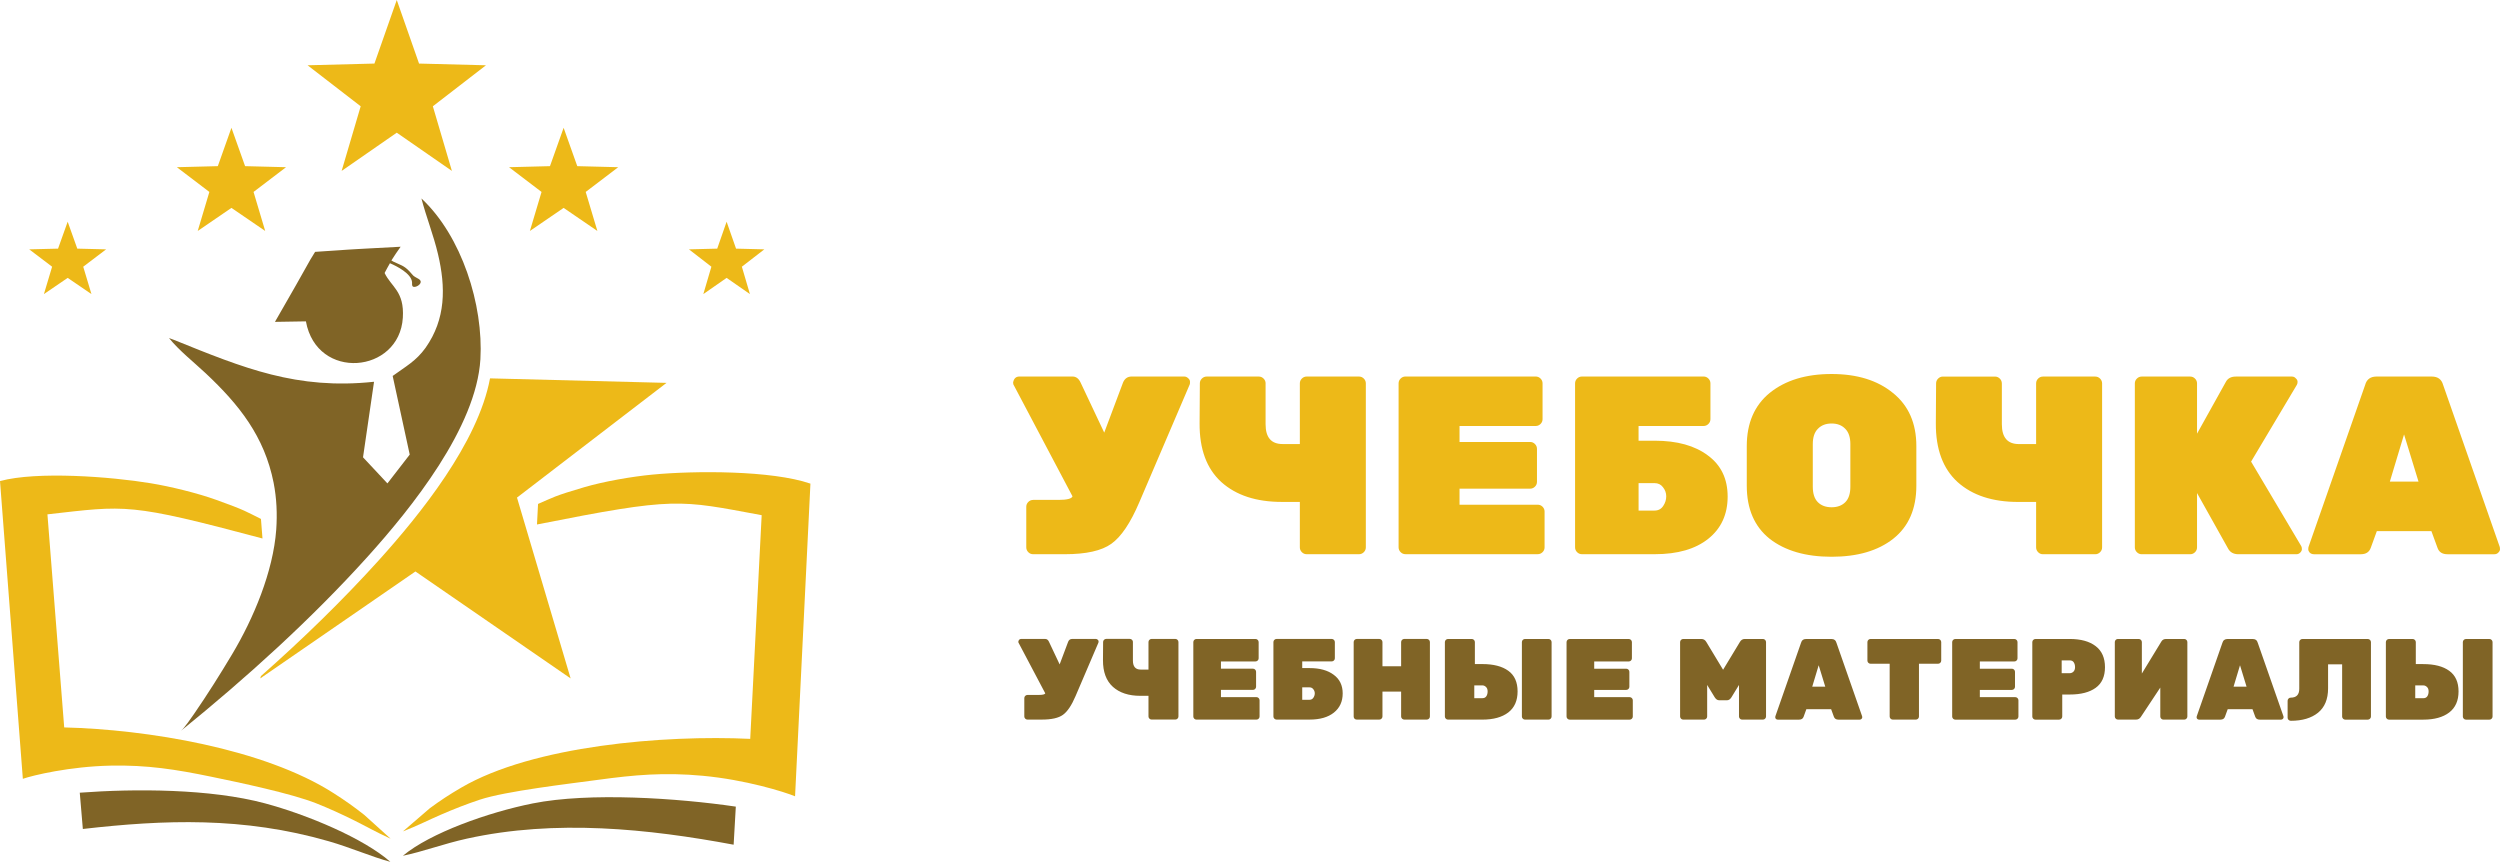 <?xml version="1.0" encoding="UTF-8"?>
<!DOCTYPE svg PUBLIC "-//W3C//DTD SVG 1.1//EN" "http://www.w3.org/Graphics/SVG/1.1/DTD/svg11.dtd">
<!-- Creator: CorelDRAW -->
<svg xmlns="http://www.w3.org/2000/svg" xml:space="preserve" width="61.615mm" height="21.241mm" version="1.1" style="shape-rendering:geometricPrecision; text-rendering:geometricPrecision; image-rendering:optimizeQuality; fill-rule:evenodd; clip-rule:evenodd"
viewBox="0 0 976.27 336.55"
 xmlns:xlink="http://www.w3.org/1999/xlink"
 xmlns:xodm="http://www.corel.com/coreldraw/odm/2003">
 <defs>
  <style type="text/css">
   <![CDATA[
    .fil2 {fill:#806426}
    .fil0 {fill:#EDB918}
    .fil3 {fill:#806426;fill-rule:nonzero}
    .fil1 {fill:#EDB918;fill-rule:nonzero}
   ]]>
  </style>
 </defs>
 <g id="Слой_x0020_1">
  <g id="_105553301924320">
   <g>
    <polygon class="fil0" points="154.94,0 163.64,24.82 189.77,25.49 169.03,41.5 176.47,66.74 154.94,51.81 133.41,66.74 140.85,41.5 120.11,25.49 146.22,24.82 "/>
    <polygon class="fil0" points="90.38,49.9 95.71,64.88 111.7,65.29 99.01,74.95 103.56,90.19 90.38,81.18 77.21,90.19 81.76,74.95 69.06,65.29 85.06,64.88 "/>
    <polygon class="fil0" points="26.43,86.58 30.18,97.09 41.44,97.37 32.5,104.15 35.71,114.84 26.43,108.51 17.15,114.84 20.35,104.15 11.41,97.37 22.67,97.09 "/>
    <polygon class="fil0" points="220.1,49.9 214.77,64.88 198.78,65.29 211.48,74.95 206.93,90.19 220.1,81.18 233.28,90.19 228.72,74.95 241.42,65.29 225.43,64.88 "/>
    <polygon class="fil0" points="283.75,86.58 280.08,97.09 269.04,97.37 277.8,104.15 274.66,114.84 283.75,108.51 292.85,114.84 289.7,104.15 298.47,97.37 287.43,97.09 "/>
    <path class="fil0" d="M191.36 147.75l68.92 1.76 -58.39 44.8 20.94 70.61 -60.6 -41.76 -60.6 41.76 0.27 -0.91c16.18,-14.33 31.82,-29.49 46.06,-45.26 15.99,-17.72 38.72,-45.82 43.4,-71l-0 0z"/>
    <path class="fil0" d="M-0 187.84l8.92 116.29c3.97,-1.38 18.32,-4.82 34.31,-5.15 14.28,-0.29 25.44,1.48 39.16,4.31 10.76,2.22 31.35,6.53 41.2,10.45 4.97,1.98 9.7,4.14 14.7,6.62 4.71,2.34 8.44,4.52 14.26,7.17l-10.28 -9.29c-4.13,-3.26 -7.43,-5.59 -11.95,-8.48 -27.28,-17.49 -73.16,-24.92 -105.25,-25.7 -2.32,-29.42 -5.67,-71.97 -6.55,-83.21 30.87,-3.49 31.67,-4.53 83.98,9.43l-0.6 -7.64c-5.74,-2.82 -5.8,-3.26 -17.47,-7.45 -7.36,-2.64 -17.81,-5.2 -25.58,-6.48 -15.55,-2.58 -44.46,-4.78 -58.85,-0.85l-0 0z"/>
    <path class="fil0" d="M316.48 188.86l-6 122.1c-4.2,-1.75 -19.34,-6.47 -36.1,-8.02 -14.98,-1.39 -26.61,-0.36 -40.92,1.6 -11.21,1.53 -35.95,4.37 -46.16,7.76 -5.15,1.71 -10.05,3.64 -15.22,5.88 -4.88,2.11 -8.72,4.13 -14.74,6.49l10.5 -9.04c4.24,-3.13 7.63,-5.34 12.28,-8.06 28.09,-16.41 79.23,-20.63 112.85,-19.04 1.58,-30.88 3.86,-75.55 4.47,-87.35 -32.46,-6.01 -33.32,-7.16 -87.74,3.63l0.41 -8.02c5.94,-2.54 5.99,-3 18.09,-6.55 7.64,-2.24 18.51,-4.14 26.63,-4.91 16.23,-1.55 46.46,-1.7 61.65,3.53l0 0z"/>
    <path class="fil1" d="M403.46 195.21l9.91 0c3.3,0 5.12,-0.46 5.45,-1.39l-23.1 -43.72c-0.06,-0.2 -0.1,-0.43 -0.1,-0.69 0.27,-1.59 1.09,-2.38 2.48,-2.38l20.72 0c1.39,0 2.44,0.79 3.17,2.38l9.22 19.53 7.33 -19.53c0.66,-1.59 1.79,-2.38 3.37,-2.38l20.52 0c0.6,0 1.12,0.23 1.59,0.69 0.46,0.4 0.69,0.86 0.69,1.39 0,0.53 -0.03,0.86 -0.1,0.99l-19.73 46.1c-3.44,8.06 -7.07,13.45 -10.91,16.16 -3.77,2.71 -9.81,4.06 -18.14,4.06l-12.39 0c-0.73,0 -1.35,-0.26 -1.88,-0.79 -0.53,-0.53 -0.79,-1.16 -0.79,-1.88l0 -15.86c0,-0.73 0.26,-1.35 0.79,-1.88 0.53,-0.53 1.16,-0.79 1.88,-0.79zm90.76 -45.5l0 15.96c0,5.16 2.22,7.73 6.64,7.73l6.74 0 0 -23.69c0,-0.73 0.26,-1.35 0.79,-1.88 0.53,-0.53 1.16,-0.79 1.88,-0.79l20.43 0c0.72,0 1.35,0.26 1.88,0.79 0.53,0.53 0.79,1.16 0.79,1.88l0 64.04c0,0.73 -0.26,1.35 -0.79,1.88 -0.53,0.53 -1.16,0.79 -1.88,0.79l-20.43 0c-0.72,0 -1.35,-0.26 -1.88,-0.79 -0.53,-0.53 -0.79,-1.16 -0.79,-1.88l0 -17.75 -7.04 0c-9.98,0 -17.84,-2.58 -23.59,-7.73 -5.75,-5.22 -8.59,-12.89 -8.52,-23l0.1 -15.56c0,-0.73 0.26,-1.35 0.79,-1.88 0.53,-0.53 1.16,-0.79 1.89,-0.79l20.32 0c0.73,0 1.36,0.26 1.89,0.79 0.53,0.53 0.79,1.16 0.79,1.88zm75.74 47.38l30.53 0c0.73,0 1.36,0.26 1.89,0.79 0.53,0.53 0.79,1.16 0.79,1.88l0 13.98c0,0.73 -0.26,1.35 -0.79,1.88 -0.53,0.53 -1.16,0.79 -1.89,0.79l-51.64 0c-0.73,0 -1.36,-0.26 -1.89,-0.79 -0.53,-0.53 -0.8,-1.16 -0.8,-1.88l0 -64.04c0,-0.73 0.27,-1.35 0.8,-1.88 0.53,-0.53 1.16,-0.79 1.89,-0.79l50.85 0c0.73,0 1.35,0.26 1.89,0.79 0.53,0.53 0.79,1.16 0.79,1.88l0 13.98c0,0.73 -0.26,1.35 -0.79,1.88 -0.53,0.53 -1.16,0.79 -1.89,0.79l-29.74 0 0 6.24 27.56 0c0.73,0 1.36,0.26 1.89,0.8 0.53,0.53 0.79,1.16 0.79,1.88l0 12.89c0,0.73 -0.26,1.35 -0.79,1.88 -0.53,0.53 -1.16,0.79 -1.89,0.79l-27.56 0 0 6.25zm47.81 -50.06l47.48 0c0.73,0 1.36,0.26 1.89,0.79 0.53,0.53 0.8,1.16 0.8,1.88l0 13.98c0,0.73 -0.27,1.35 -0.8,1.88 -0.53,0.53 -1.16,0.79 -1.89,0.79l-25.38 0 0 5.75 6.34 0c8.72,0 15.63,1.92 20.72,5.75 5.15,3.77 7.73,9.12 7.73,16.06 0,6.94 -2.51,12.43 -7.53,16.46 -5.02,4.03 -11.99,6.05 -20.92,6.05l-28.45 0c-0.73,0 -1.36,-0.26 -1.89,-0.79 -0.53,-0.53 -0.79,-1.16 -0.79,-1.88l0 -64.04c0,-0.73 0.26,-1.35 0.79,-1.88 0.53,-0.53 1.16,-0.79 1.89,-0.79zm22.11 41.64l0 10.71 6.24 0c1.46,0 2.58,-0.6 3.37,-1.79 0.8,-1.19 1.19,-2.44 1.19,-3.77 0,-1.32 -0.43,-2.51 -1.28,-3.57 -0.8,-1.06 -1.88,-1.59 -3.28,-1.59l-6.24 0zm51.28 -35.29c6.08,-4.89 14.11,-7.33 24.09,-7.33 9.98,0 17.97,2.48 23.99,7.43 6.07,4.89 9.11,11.8 9.11,20.72l0 15.46c0,9.05 -3.01,15.96 -9.02,20.72 -5.95,4.69 -13.98,7.04 -24.09,7.04 -10.11,0 -18.18,-2.35 -24.19,-7.04 -5.94,-4.76 -8.92,-11.66 -8.92,-20.72l0 -15.46c0,-8.99 3.01,-15.93 9.02,-20.82zm18.73 42.73c1.32,1.32 3.11,1.98 5.36,1.98 2.24,0 4.03,-0.66 5.35,-1.98 1.32,-1.32 1.98,-3.34 1.98,-6.05l0 -16.65c0,-2.64 -0.66,-4.63 -1.98,-5.95 -1.32,-1.39 -3.11,-2.08 -5.35,-2.08 -2.25,0 -4.03,0.69 -5.36,2.08 -1.32,1.32 -1.98,3.3 -1.98,5.95l0 16.65c0,2.71 0.66,4.72 1.98,6.05zm71.85 -46.39l0 15.96c0,5.16 2.22,7.73 6.64,7.73l6.74 0 0 -23.69c0,-0.73 0.26,-1.35 0.79,-1.88 0.53,-0.53 1.16,-0.79 1.88,-0.79l20.42 0c0.73,0 1.35,0.26 1.88,0.79 0.53,0.53 0.8,1.16 0.8,1.88l0 64.04c0,0.73 -0.26,1.35 -0.8,1.88 -0.53,0.53 -1.16,0.79 -1.88,0.79l-20.42 0c-0.73,0 -1.36,-0.26 -1.88,-0.79 -0.53,-0.53 -0.79,-1.16 -0.79,-1.88l0 -17.75 -7.04 0c-9.98,0 -17.84,-2.58 -23.59,-7.73 -5.75,-5.22 -8.59,-12.89 -8.53,-23l0.1 -15.56c0,-0.73 0.26,-1.35 0.79,-1.88 0.53,-0.53 1.16,-0.79 1.88,-0.79l20.32 0c0.72,0 1.35,0.26 1.89,0.79 0.53,0.53 0.79,1.16 0.79,1.88zm116.87 63.44c0.19,0.33 0.3,0.76 0.3,1.29 0,0.46 -0.23,0.93 -0.7,1.39 -0.39,0.4 -0.89,0.59 -1.49,0.59l-22.6 0c-1.92,0 -3.27,-0.76 -4.07,-2.28l-12.09 -21.61 0 21.22c0,0.73 -0.27,1.35 -0.79,1.88 -0.53,0.53 -1.16,0.79 -1.88,0.79l-18.94 0c-0.72,0 -1.35,-0.26 -1.88,-0.79 -0.53,-0.53 -0.8,-1.16 -0.8,-1.88l0 -64.04c0,-0.73 0.26,-1.35 0.8,-1.88 0.53,-0.53 1.16,-0.79 1.88,-0.79l18.94 0c0.73,0 1.35,0.26 1.88,0.79 0.53,0.53 0.79,1.16 0.79,1.88l0 19.63 11.2 -20.12c0.73,-1.45 2.05,-2.18 3.96,-2.18l21.91 0c0.59,0 1.09,0.23 1.49,0.69 0.46,0.4 0.7,0.86 0.7,1.39 0,0.46 -0.1,0.86 -0.3,1.19l-17.85 29.94 19.53 32.91zm29.48 -66.12l21.51 0c2.38,0 3.86,1.09 4.46,3.27l22.1 63.25c0.07,0.2 0.1,0.53 0.1,0.99 0,0.4 -0.23,0.83 -0.7,1.29 -0.39,0.4 -0.89,0.59 -1.49,0.59l-18.34 0c-1.99,0 -3.27,-0.82 -3.86,-2.48l-2.39 -6.54 -21.31 0 -2.38 6.54c-0.6,1.65 -1.89,2.48 -3.87,2.48l-18.34 0c-0.59,0 -1.13,-0.2 -1.59,-0.59 -0.4,-0.46 -0.59,-0.89 -0.59,-1.29 0,-0.46 0.03,-0.79 0.1,-0.99l22.11 -63.25c0.59,-2.18 2.08,-3.27 4.46,-3.27zm5.16 41.04l11.2 0 -5.65 -18.44 -5.55 18.44z"/>
   </g>
   <path class="fil2" d="M146.05 149.08c-30.13,3.21 -50.89,-5.34 -78.07,-16.34 -0.67,-0.27 -1.32,-0.49 -1.99,-0.74 3.93,4.87 9.68,9.41 14.32,13.75 13.12,12.32 22.94,24.67 26.54,42.76 1.19,6.12 1.45,12.14 1.02,18.35 -1.2,16.37 -8.84,34.6 -17.22,48.62 -4.65,7.78 -9.7,15.81 -14.84,23.26 -1.03,1.5 -3.83,5.59 -5.17,6.67 25.48,-20.64 50.8,-43.52 72.78,-67.87 17.32,-19.2 42.57,-50.6 44.18,-77.25 1.23,-21.22 -7.27,-48.1 -23.03,-62.8 1.92,7.37 4.72,14.29 6.48,21.78 3.04,12.93 3.07,25.26 -4.85,36.53 -3.74,5.21 -7.75,7.29 -12.86,11.01l6.66 30.71 -8.71 11.25 -9.53 -10.19 4.3 -29.49 0 0z"/>
   <path class="fil2" d="M107.38 125.69l12.08 -0.2c4.25,23.4 36.49,20.4 37.85,-1.41 0.65,-10.38 -4.49,-11.98 -7.12,-17.48 0.67,-1.24 1.36,-2.6 2.08,-3.81 2.75,1.17 8.38,4.06 8.64,7.41 0.03,0.97 -0.22,2.14 1.37,1.77 1.34,-0.32 3.12,-1.96 1.11,-3.1 -2.4,-1.34 -1.57,-0.82 -3.44,-2.85 -2.19,-2.38 -3.69,-2.56 -6.38,-3.88 -0.27,-0.13 -0.49,-0.26 -0.73,-0.43 1.1,-1.81 2.4,-3.62 3.61,-5.36 -17.65,0.93 -11.12,0.61 -17.24,0.93 -3.52,0.19 -0.35,0.02 -16.16,1.07 -3.29,5.24 -1.36,2.51 -15.68,27.34z"/>
   <path class="fil2" d="M32.34 323.72c31.73,-3.63 62.68,-4.84 96.06,4.8 8.72,2.52 16.61,6.03 24.03,8.03 -10.42,-9.17 -32.28,-18.36 -48.96,-22.84 -21.33,-5.73 -50.75,-5.77 -72.32,-4.16l1.2 14.17 -0 0z"/>
   <path class="fil2" d="M286.5 329.86c-33.35,-6.22 -69.52,-10.02 -104.22,-2.36 -9.06,2 -17.24,5.11 -24.95,6.68 10.66,-8.9 33.29,-16.95 50.65,-20.43 22.19,-4.44 56.71,-2.08 79.36,1.24l-0.85 14.87 0 0z"/>
   <path class="fil3" d="M401.21 271.37l4.5 0c1.5,0 2.32,-0.21 2.47,-0.63l-10.48 -19.84c-0.03,-0.09 -0.04,-0.19 -0.04,-0.31 0.12,-0.72 0.5,-1.08 1.12,-1.08l9.4 0c0.63,0 1.11,0.36 1.44,1.08l4.18 8.86 3.33 -8.86c0.3,-0.72 0.81,-1.08 1.53,-1.08l9.31 0c0.27,0 0.51,0.11 0.72,0.32 0.21,0.18 0.32,0.39 0.32,0.63 0,0.24 -0.01,0.39 -0.05,0.45l-8.95 20.92c-1.56,3.66 -3.21,6.1 -4.95,7.33 -1.71,1.23 -4.45,1.84 -8.23,1.84l-5.62 0c-0.33,0 -0.61,-0.12 -0.85,-0.36 -0.24,-0.24 -0.36,-0.53 -0.36,-0.85l0 -7.2c0,-0.33 0.12,-0.61 0.36,-0.85 0.24,-0.24 0.52,-0.36 0.85,-0.36zm41.2 -20.65l0 7.24c0,2.34 1.01,3.51 3.02,3.51l3.06 0 0 -10.76c0,-0.33 0.12,-0.61 0.36,-0.85 0.24,-0.24 0.53,-0.36 0.86,-0.36l9.27 0c0.33,0 0.61,0.12 0.85,0.36 0.24,0.24 0.36,0.53 0.36,0.85l0 29.07c0,0.33 -0.12,0.61 -0.36,0.85 -0.24,0.24 -0.53,0.36 -0.85,0.36l-9.27 0c-0.33,0 -0.61,-0.12 -0.86,-0.36 -0.24,-0.24 -0.36,-0.53 -0.36,-0.85l0 -8.06 -3.19 0c-4.53,0 -8.1,-1.17 -10.71,-3.51 -2.61,-2.37 -3.9,-5.85 -3.87,-10.44l0.05 -7.07c0,-0.33 0.12,-0.61 0.36,-0.85 0.24,-0.24 0.52,-0.36 0.86,-0.36l9.22 0c0.33,0 0.61,0.12 0.85,0.36 0.24,0.24 0.36,0.53 0.36,0.85zm34.38 21.51l13.86 0c0.33,0 0.62,0.12 0.86,0.36 0.24,0.24 0.36,0.53 0.36,0.86l0 6.35c0,0.33 -0.12,0.61 -0.36,0.85 -0.24,0.24 -0.53,0.36 -0.86,0.36l-23.44 0c-0.33,0 -0.61,-0.12 -0.85,-0.36 -0.24,-0.24 -0.36,-0.53 -0.36,-0.85l0 -29.07c0,-0.33 0.12,-0.61 0.36,-0.85 0.24,-0.24 0.53,-0.36 0.85,-0.36l23.08 0c0.33,0 0.62,0.12 0.86,0.36 0.24,0.24 0.36,0.53 0.36,0.85l0 6.35c0,0.33 -0.12,0.61 -0.36,0.85 -0.24,0.24 -0.53,0.36 -0.86,0.36l-13.5 0 0 2.83 12.51 0c0.33,0 0.61,0.12 0.85,0.36 0.24,0.24 0.36,0.52 0.36,0.85l0 5.85c0,0.33 -0.12,0.61 -0.36,0.86 -0.24,0.24 -0.52,0.36 -0.85,0.36l-12.51 0 0 2.83zm21.71 -22.72l21.55 0c0.33,0 0.62,0.12 0.86,0.36 0.24,0.24 0.36,0.53 0.36,0.85l0 6.35c0,0.33 -0.12,0.61 -0.36,0.85 -0.24,0.24 -0.53,0.36 -0.86,0.36l-11.52 0 0 2.61 2.88 0c3.96,0 7.1,0.87 9.41,2.61 2.34,1.71 3.51,4.14 3.51,7.29 0,3.15 -1.14,5.64 -3.42,7.47 -2.28,1.83 -5.45,2.74 -9.5,2.74l-12.91 0c-0.33,0 -0.62,-0.12 -0.86,-0.36 -0.24,-0.24 -0.36,-0.53 -0.36,-0.85l0 -29.07c0,-0.33 0.12,-0.61 0.36,-0.85 0.24,-0.24 0.53,-0.36 0.86,-0.36zm10.03 18.9l0 4.86 2.83 0c0.66,0 1.17,-0.27 1.53,-0.81 0.36,-0.54 0.54,-1.11 0.54,-1.71 0,-0.6 -0.19,-1.14 -0.58,-1.62 -0.36,-0.48 -0.86,-0.72 -1.49,-0.72l-2.83 0zm39.83 -18.9l8.82 0c0.33,0 0.61,0.12 0.85,0.36 0.24,0.24 0.36,0.53 0.36,0.85l0 29.07c0,0.33 -0.12,0.61 -0.36,0.85 -0.24,0.24 -0.52,0.36 -0.85,0.36l-8.82 0c-0.32,0 -0.61,-0.12 -0.85,-0.36 -0.24,-0.24 -0.36,-0.53 -0.36,-0.85l0 -9.72 -7.29 0 0 9.72c0,0.33 -0.12,0.61 -0.36,0.85 -0.24,0.24 -0.52,0.36 -0.85,0.36l-8.82 0c-0.33,0 -0.61,-0.1 -0.85,-0.31 -0.24,-0.24 -0.36,-0.54 -0.36,-0.9l0 -29.07c0,-0.33 0.12,-0.61 0.36,-0.85 0.24,-0.24 0.53,-0.36 0.85,-0.36l8.82 0c0.33,0 0.61,0.12 0.85,0.36 0.24,0.24 0.36,0.53 0.36,0.85l0 9.45 7.29 0 0 -9.45c0,-0.33 0.12,-0.61 0.36,-0.85 0.24,-0.24 0.53,-0.36 0.85,-0.36zm30.51 31.5l-13.41 0c-0.33,0 -0.62,-0.12 -0.86,-0.36 -0.24,-0.24 -0.36,-0.53 -0.36,-0.85l0 -29.07c0,-0.33 0.12,-0.61 0.36,-0.85 0.24,-0.24 0.53,-0.36 0.86,-0.36l9.27 0c0.33,0 0.62,0.12 0.86,0.36 0.24,0.24 0.36,0.53 0.36,0.85l0 8.59 2.92 0c4.35,0 7.72,0.87 10.12,2.61 2.43,1.74 3.64,4.43 3.64,8.06 0,3.63 -1.22,6.37 -3.64,8.23 -2.43,1.86 -5.81,2.79 -10.12,2.79zm-3.15 -13.36l0 4.99 3.15 0c0.72,0 1.24,-0.26 1.57,-0.77 0.33,-0.51 0.49,-1.14 0.49,-1.89 0,-0.75 -0.21,-1.32 -0.63,-1.71 -0.42,-0.42 -0.9,-0.63 -1.44,-0.63l-3.15 0zm28.98 13.36l-9.18 0c-0.33,0 -0.61,-0.12 -0.85,-0.36 -0.24,-0.24 -0.36,-0.53 -0.36,-0.85l0 -29.07c0,-0.33 0.12,-0.61 0.36,-0.85 0.24,-0.24 0.53,-0.36 0.85,-0.36l9.18 0c0.33,0 0.62,0.12 0.85,0.36 0.24,0.24 0.36,0.53 0.36,0.85l0 29.07c0,0.33 -0.12,0.61 -0.36,0.85 -0.23,0.24 -0.52,0.36 -0.85,0.36zm17.85 -8.77l13.86 0c0.33,0 0.61,0.12 0.85,0.36 0.24,0.24 0.36,0.53 0.36,0.86l0 6.35c0,0.33 -0.12,0.61 -0.36,0.85 -0.24,0.24 -0.52,0.36 -0.85,0.36l-23.45 0c-0.33,0 -0.61,-0.12 -0.85,-0.36 -0.24,-0.24 -0.36,-0.53 -0.36,-0.85l0 -29.07c0,-0.33 0.12,-0.61 0.36,-0.85 0.24,-0.24 0.52,-0.36 0.85,-0.36l23.09 0c0.33,0 0.61,0.12 0.86,0.36 0.24,0.24 0.36,0.53 0.36,0.85l0 6.35c0,0.33 -0.12,0.61 -0.36,0.85 -0.24,0.24 -0.53,0.36 -0.86,0.36l-13.5 0 0 2.83 12.51 0c0.33,0 0.62,0.12 0.86,0.36 0.24,0.24 0.36,0.52 0.36,0.85l0 5.85c0,0.33 -0.12,0.61 -0.36,0.86 -0.24,0.24 -0.53,0.36 -0.86,0.36l-12.51 0 0 2.83zm58.78 -22.72l7.11 0c0.33,0 0.62,0.12 0.85,0.36 0.24,0.24 0.36,0.53 0.36,0.85l0 29.07c0,0.33 -0.13,0.61 -0.36,0.85 -0.23,0.24 -0.52,0.36 -0.85,0.36l-8.14 0c-0.33,0 -0.62,-0.12 -0.85,-0.36 -0.24,-0.24 -0.36,-0.53 -0.36,-0.85l0 -12.33 -2.97 4.86c-0.48,0.75 -1.04,1.12 -1.67,1.12l-3.15 0c-0.63,0 -1.19,-0.38 -1.67,-1.12l-2.97 -4.86 0 12.33c0,0.33 -0.12,0.61 -0.36,0.85 -0.24,0.24 -0.52,0.36 -0.85,0.36l-8.14 0c-0.33,0 -0.62,-0.12 -0.86,-0.36 -0.23,-0.24 -0.36,-0.53 -0.36,-0.85l0 -29.07c0,-0.33 0.13,-0.61 0.36,-0.85 0.24,-0.24 0.53,-0.36 0.86,-0.36l7.11 0c0.84,0 1.49,0.41 1.94,1.22l6.52 10.8 6.53 -10.8c0.45,-0.81 1.09,-1.22 1.93,-1.22zm24.03 0l9.77 0c1.08,0 1.75,0.5 2.02,1.49l10.03 28.71c0.03,0.09 0.04,0.24 0.04,0.45 0,0.18 -0.11,0.38 -0.31,0.58 -0.18,0.18 -0.41,0.27 -0.68,0.27l-8.32 0c-0.9,0 -1.49,-0.37 -1.76,-1.12l-1.08 -2.97 -9.67 0 -1.08 2.97c-0.27,0.75 -0.86,1.12 -1.76,1.12l-8.32 0c-0.28,0 -0.51,-0.09 -0.72,-0.27 -0.18,-0.21 -0.27,-0.41 -0.27,-0.58 0,-0.21 0.02,-0.36 0.04,-0.45l10.03 -28.71c0.27,-0.99 0.95,-1.49 2.02,-1.49zm2.34 18.63l5.08 0 -2.57 -8.37 -2.52 8.37zm22.78 -18.63l26.36 0c0.33,0 0.62,0.12 0.86,0.36 0.24,0.24 0.36,0.53 0.36,0.85l0 7.24c0,0.33 -0.12,0.61 -0.36,0.86 -0.24,0.24 -0.53,0.36 -0.86,0.36l-7.47 0 0 20.61c0,0.33 -0.12,0.61 -0.36,0.85 -0.24,0.24 -0.53,0.36 -0.86,0.36l-9 0c-0.33,0 -0.62,-0.12 -0.86,-0.36 -0.24,-0.24 -0.36,-0.53 -0.36,-0.85l0 -20.61 -7.47 0c-0.33,0 -0.62,-0.12 -0.86,-0.36 -0.24,-0.24 -0.36,-0.52 -0.36,-0.86l0 -7.24c0,-0.33 0.12,-0.61 0.36,-0.85 0.24,-0.24 0.53,-0.36 0.86,-0.36zm42.66 22.72l13.86 0c0.33,0 0.61,0.12 0.85,0.36 0.24,0.24 0.36,0.53 0.36,0.86l0 6.35c0,0.33 -0.12,0.61 -0.36,0.85 -0.24,0.24 -0.52,0.36 -0.85,0.36l-23.45 0c-0.33,0 -0.61,-0.12 -0.85,-0.36 -0.24,-0.24 -0.36,-0.53 -0.36,-0.85l0 -29.07c0,-0.33 0.12,-0.61 0.36,-0.85 0.24,-0.24 0.52,-0.36 0.85,-0.36l23.09 0c0.33,0 0.61,0.12 0.85,0.36 0.24,0.24 0.36,0.53 0.36,0.85l0 6.35c0,0.33 -0.12,0.61 -0.36,0.85 -0.24,0.24 -0.53,0.36 -0.85,0.36l-13.5 0 0 2.83 12.51 0c0.33,0 0.62,0.12 0.86,0.36 0.24,0.24 0.36,0.52 0.36,0.85l0 5.85c0,0.33 -0.12,0.61 -0.36,0.86 -0.24,0.24 -0.53,0.36 -0.86,0.36l-12.51 0 0 2.83zm21.7 -22.72l13.41 0c4.32,0 7.69,0.93 10.12,2.79 2.43,1.86 3.64,4.6 3.64,8.23 0,3.63 -1.21,6.32 -3.64,8.06 -2.4,1.74 -5.78,2.61 -10.12,2.61l-2.93 0 0 8.6c0,0.33 -0.12,0.61 -0.36,0.85 -0.24,0.24 -0.53,0.36 -0.85,0.36l-9.27 0c-0.33,0 -0.62,-0.12 -0.85,-0.36 -0.24,-0.24 -0.36,-0.53 -0.36,-0.85l0 -29.07c0,-0.33 0.12,-0.61 0.36,-0.85 0.24,-0.24 0.52,-0.36 0.85,-0.36zm10.26 8.37l0 4.99 3.15 0c0.54,0 1.01,-0.19 1.43,-0.58 0.42,-0.42 0.64,-1 0.64,-1.76 0,-0.75 -0.17,-1.38 -0.5,-1.89 -0.32,-0.51 -0.85,-0.77 -1.57,-0.77l-3.15 0zm21.95 -8.37l8.14 0c0.33,0 0.62,0.12 0.86,0.36 0.24,0.24 0.36,0.53 0.36,0.85l0 12.29 7.6 -12.47c0.39,-0.69 1.01,-1.03 1.85,-1.03l7.11 0c0.33,0 0.62,0.12 0.85,0.36 0.24,0.24 0.36,0.53 0.36,0.85l0 29.07c0,0.33 -0.12,0.61 -0.36,0.85 -0.24,0.24 -0.52,0.36 -0.85,0.36l-8.15 0c-0.33,0 -0.62,-0.12 -0.85,-0.36 -0.24,-0.24 -0.36,-0.53 -0.36,-0.85l0 -11.3 -7.6 11.47c-0.45,0.69 -1.07,1.03 -1.84,1.03l-7.11 0c-0.33,0 -0.61,-0.12 -0.85,-0.36 -0.24,-0.24 -0.36,-0.53 -0.36,-0.85l0 -29.07c0,-0.33 0.12,-0.61 0.36,-0.85 0.24,-0.24 0.52,-0.36 0.85,-0.36zm42.83 0l9.77 0c1.08,0 1.76,0.5 2.02,1.49l10.04 28.71c0.03,0.09 0.04,0.24 0.04,0.45 0,0.18 -0.11,0.38 -0.31,0.58 -0.18,0.18 -0.4,0.27 -0.67,0.27l-8.32 0c-0.9,0 -1.49,-0.37 -1.76,-1.12l-1.08 -2.97 -9.67 0 -1.08 2.97c-0.27,0.75 -0.86,1.12 -1.76,1.12l-8.32 0c-0.27,0 -0.51,-0.09 -0.72,-0.27 -0.18,-0.21 -0.27,-0.41 -0.27,-0.58 0,-0.21 0.01,-0.36 0.05,-0.45l10.03 -28.71c0.28,-0.99 0.95,-1.49 2.03,-1.49zm2.34 18.63l5.08 0 -2.56 -8.37 -2.52 8.37zm22.37 13.32c-0.33,0 -0.64,-0.12 -0.9,-0.36 -0.24,-0.24 -0.36,-0.52 -0.36,-0.85l0 -6.61c0,-0.33 0.12,-0.61 0.36,-0.86 0.24,-0.24 0.53,-0.36 0.86,-0.36 2.22,0 3.33,-1.15 3.33,-3.47l0 -18.22c0,-0.33 0.12,-0.61 0.36,-0.85 0.23,-0.24 0.52,-0.36 0.85,-0.36l25.56 0c0.33,0 0.62,0.12 0.86,0.36 0.24,0.24 0.36,0.53 0.36,0.85l0 29.07c0,0.33 -0.12,0.61 -0.36,0.85 -0.24,0.24 -0.53,0.36 -0.86,0.36l-8.82 0c-0.33,0 -0.62,-0.12 -0.85,-0.36 -0.24,-0.24 -0.36,-0.53 -0.36,-0.85l0 -20.38 -5.49 0 0 9.4c0,4.2 -1.31,7.36 -3.92,9.49 -2.61,2.1 -6.15,3.15 -10.62,3.15zm51.73 -0.45l-13.41 0c-0.33,0 -0.61,-0.12 -0.85,-0.36 -0.24,-0.24 -0.36,-0.53 -0.36,-0.85l0 -29.07c0,-0.33 0.12,-0.61 0.36,-0.85 0.24,-0.24 0.53,-0.36 0.85,-0.36l9.27 0c0.33,0 0.62,0.12 0.85,0.36 0.24,0.24 0.36,0.53 0.36,0.85l0 8.59 2.92 0c4.35,0 7.72,0.87 10.12,2.61 2.43,1.74 3.65,4.43 3.65,8.06 0,3.63 -1.22,6.37 -3.65,8.23 -2.43,1.86 -5.81,2.79 -10.12,2.79zm-3.15 -13.36l0 4.99 3.15 0c0.72,0 1.24,-0.26 1.58,-0.77 0.33,-0.51 0.49,-1.14 0.49,-1.89 0,-0.75 -0.21,-1.32 -0.63,-1.71 -0.42,-0.42 -0.9,-0.63 -1.44,-0.63l-3.15 0zm28.98 13.36l-9.18 0c-0.33,0 -0.62,-0.12 -0.85,-0.36 -0.24,-0.24 -0.36,-0.53 -0.36,-0.85l0 -29.07c0,-0.33 0.12,-0.61 0.36,-0.85 0.24,-0.24 0.52,-0.36 0.85,-0.36l9.18 0c0.33,0 0.61,0.12 0.85,0.36 0.24,0.24 0.36,0.53 0.36,0.85l0 29.07c0,0.33 -0.12,0.61 -0.36,0.85 -0.24,0.24 -0.53,0.36 -0.85,0.36z"/>
  </g>
 </g>
</svg>
